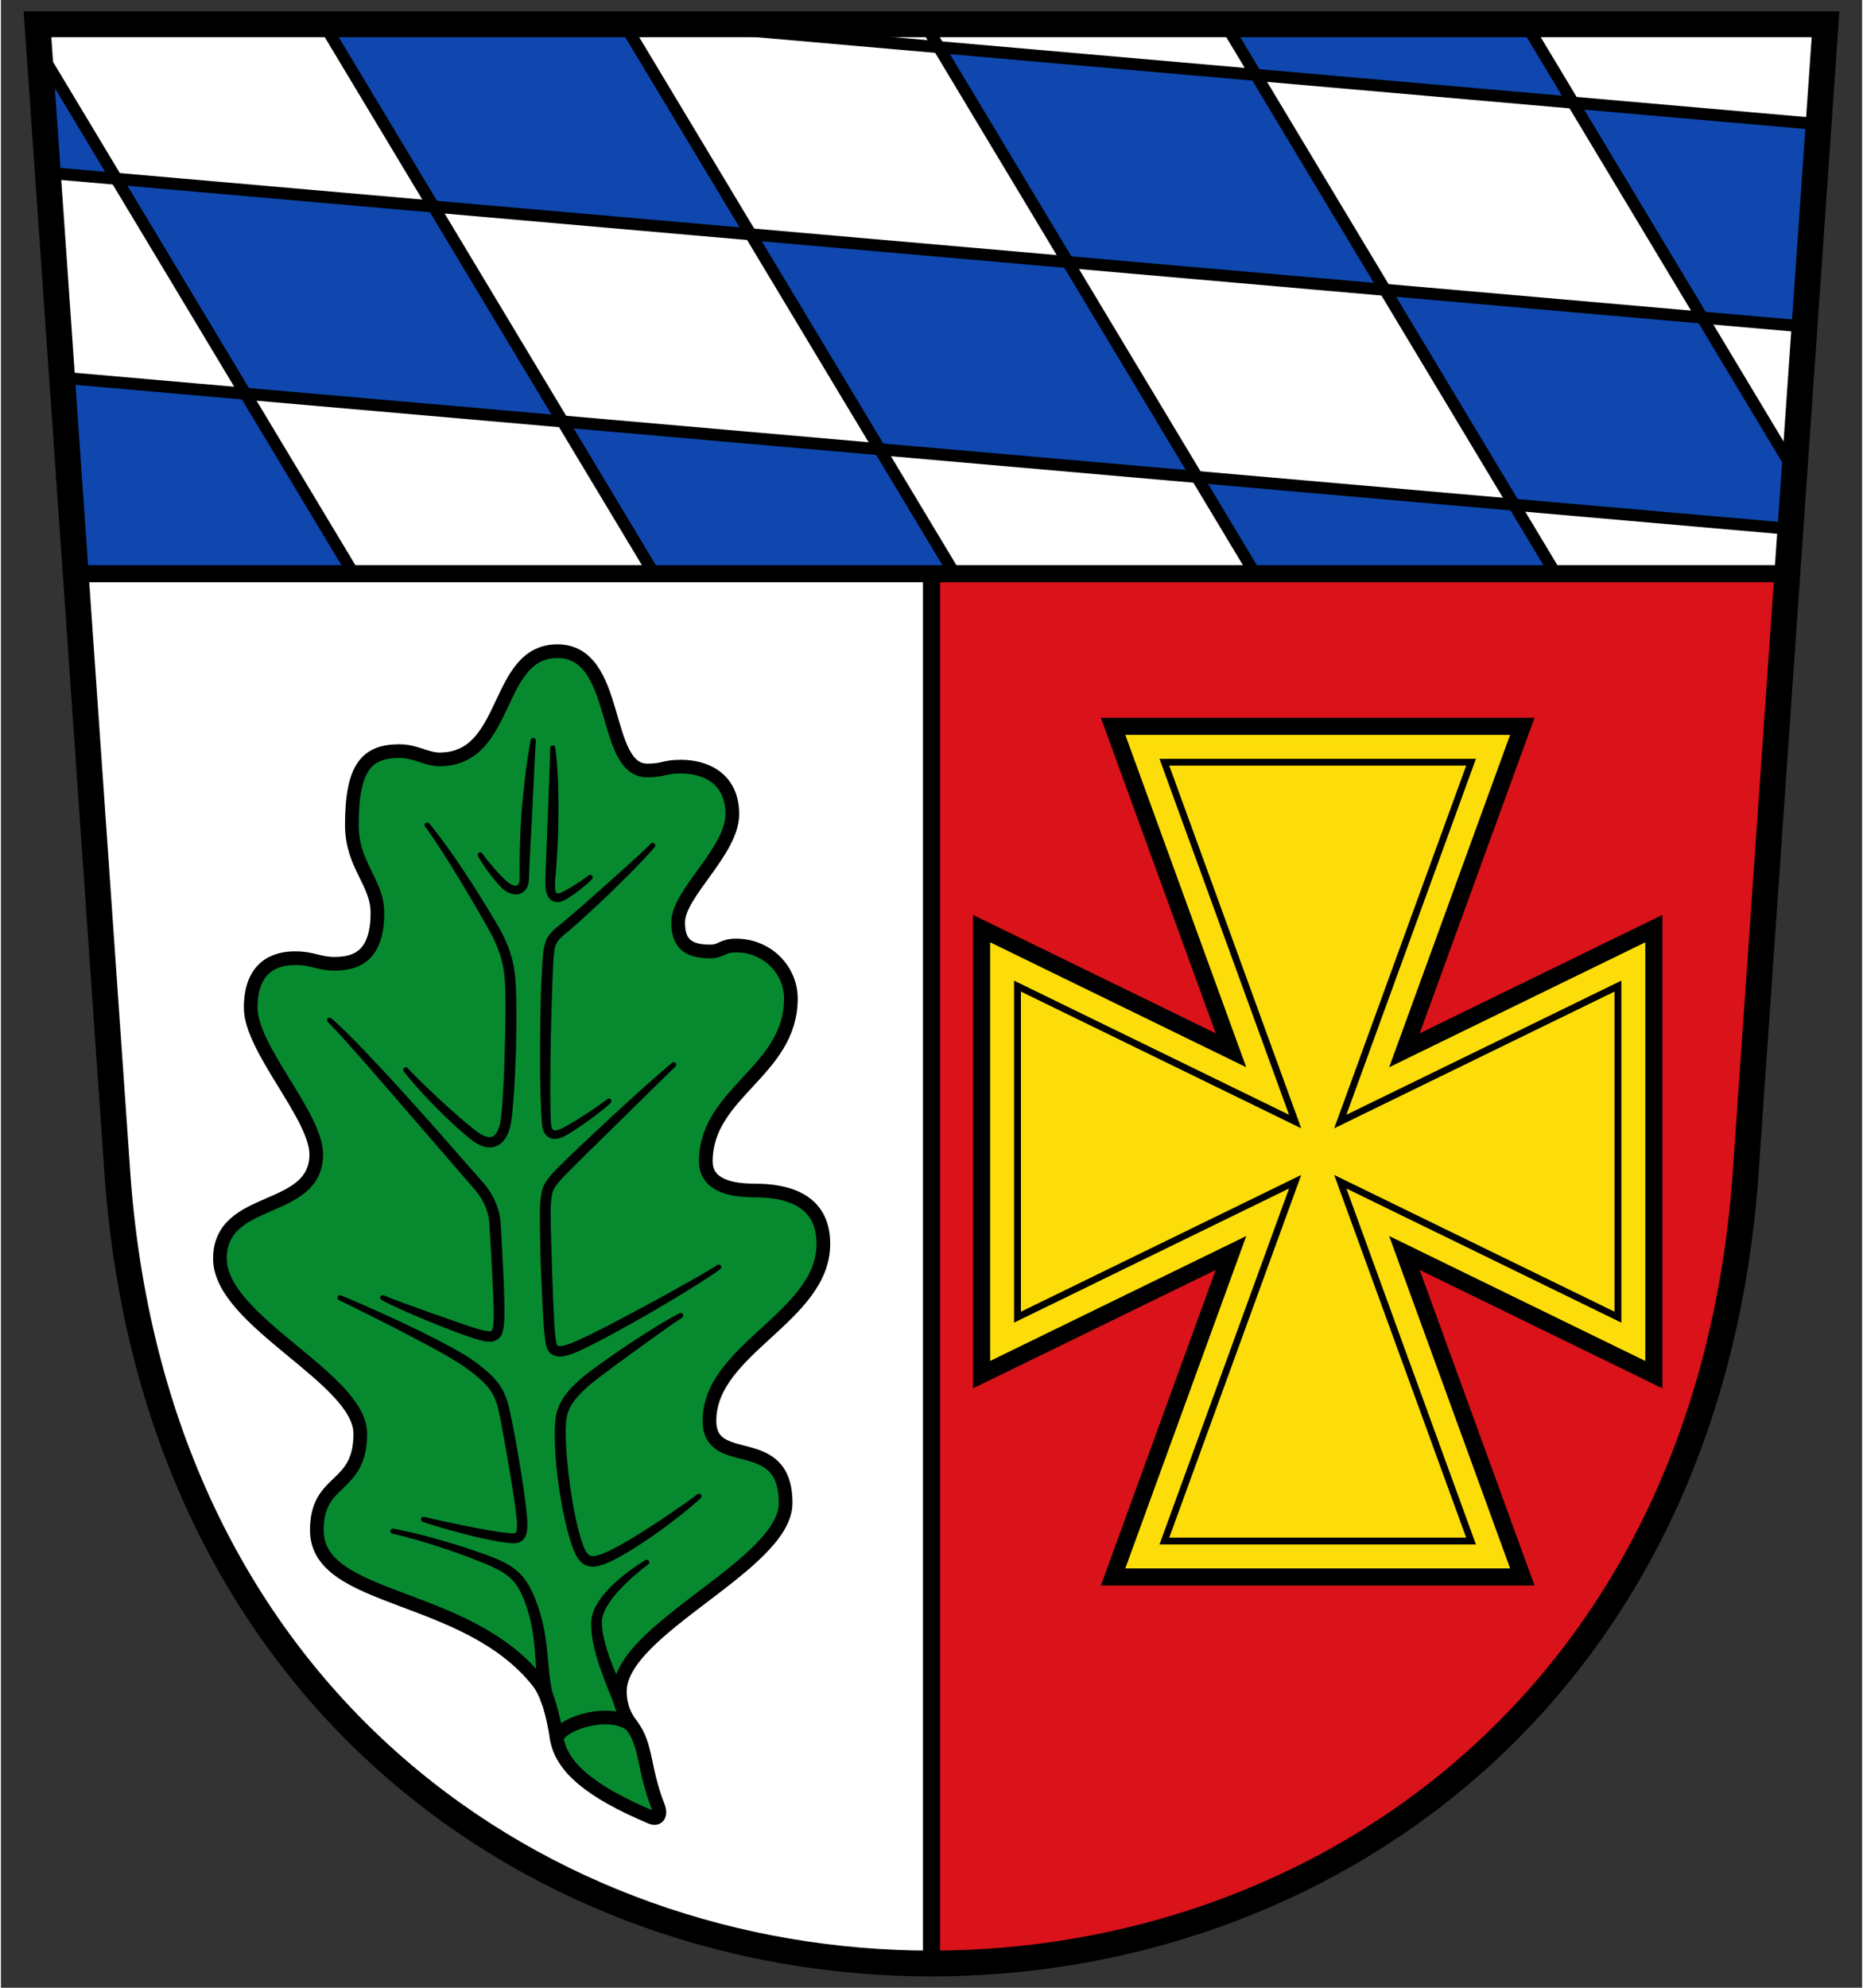 <?xml version="1.0" encoding="utf-8"?>
<!-- Generator: Adobe Illustrator 18.0.0, SVG Export Plug-In . SVG Version: 6.00 Build 0)  -->
<!DOCTYPE svg PUBLIC "-//W3C//DTD SVG 1.1//EN" "http://www.w3.org/Graphics/SVG/1.1/DTD/svg11.dtd">
<svg xmlns="http://www.w3.org/2000/svg" xmlns:xlink="http://www.w3.org/1999/xlink" version="1.1" id="Ebene_1" x="0px" y="0px" viewBox="0 0 544.25 581.1" style="enable-background:new 0 0 544.25 581.1;" xml:space="preserve" width="60" height="64">
<rect x="0" y="0" width="544.25" height="581.1" fill="#333333" stroke="none"/>
<path style="fill:#FFFFFF;" d="M533.555,7.087l-11.17,160.62h-250.26v406.3c-113.09,0-226.18-76.37-237.93-229.12l-12.32-177.18  L10.695,7.087H533.555z"/>
<path style="fill:#DA121A;" d="M522.393,167.707l-12.33,177.18c-11.75,152.75-124.84,229.12-237.93,229.12v-406.3H522.393z"/>
<polygon style="fill:#0F47AF;" points="278.855,167.714 190.985,167.714 164.245,123.214 256.995,131.324 "/>
<polygon style="fill:#0F47AF;" points="454.605,167.714 366.725,167.714 349.745,139.444 442.495,147.554 "/>
<polygon style="fill:#0F47AF;" points="524.475,137.754 523.305,154.624 442.495,147.554 404.745,84.724 497.485,92.834 "/>
<polygon style="fill:#0F47AF;" points="33.735,52.264 13.715,50.514 11.235,14.804 "/>
<polygon style="fill:#0F47AF;" points="103.105,167.714 21.875,167.714 17.885,110.404 71.495,115.094 "/>
<polygon style="fill:#0F47AF;" points="219.235,68.494 126.495,60.384 94.475,7.094 182.345,7.094 "/>
<polygon style="fill:#0F47AF;" points="164.245,123.214 71.495,115.094 33.735,52.264 126.495,60.384 "/>
<polygon style="fill:#0F47AF;" points="349.735,139.444 256.995,131.324 219.235,68.494 311.985,76.604 "/>
<polygon style="fill:#0F47AF;" points="404.745,84.724 311.985,76.604 274.235,13.784 366.985,21.894 366.995,21.894 "/>
<polygon style="fill:#0F47AF;" points="459.735,30.014 366.995,21.894 366.985,21.894 358.095,7.094 445.965,7.094 "/>
<polygon style="fill:#0F47AF;" points="531.535,36.294 527.415,95.454 497.485,92.834 459.735,30.014 "/>
<path style="fill:none;stroke:#000000;stroke-width:7.551;" d="M10.695,7.087l11.179,160.628l12.32,177.179c11.75,152.748,124.842,229.122,237.933,229.122  c113.092,0,226.184-76.374,237.934-229.122l12.326-177.179L533.563,7.087H10.695z"/>
<line style="fill:none;stroke:#000000;stroke-width:5;stroke-linejoin:round;" x1="21.875" y1="167.714" x2="522.388" y2="167.714"/>
<line style="fill:none;stroke:#000000;stroke-width:5;stroke-linejoin:round;" x1="272.129" y1="167.714" x2="272.129" y2="574.016"/>
<polygon style="fill:#FCDD09;stroke:#000000;stroke-width:5;stroke-miterlimit:10;" points="483.352,271.473 483.352,336.67 483.352,401.867 410.421,366.296 444.895,461.012 385.062,461.012   325.228,461.012 359.702,366.296 286.772,401.867 286.772,336.67 286.772,271.473 359.702,307.044 325.228,212.328 385.062,212.328   444.895,212.328 410.421,307.044 "/>
<path style="fill:none;stroke:#000000;stroke-width:2;stroke-miterlimit:10;" d="M340.224,450.512H429.9l-38.234-105.045l81.186,39.597v-96.787l-81.186,39.597L429.9,222.828h-89.676  l38.233,105.045l-81.186-39.597v96.787l81.186-39.597L340.224,450.512z"/>
<line style="fill:none;stroke:#000000;stroke-width:3.5;stroke-linejoin:round;" x1="523.303" y1="154.629" x2="17.89" y2="110.411"/>
<line style="fill:none;stroke:#000000;stroke-width:3.5;stroke-linejoin:round;" x1="527.419" y1="95.462" x2="13.721" y2="50.519"/>
<line style="fill:none;stroke:#000000;stroke-width:3.5;stroke-linejoin:round;" x1="531.535" y1="36.294" x2="197.782" y2="7.094"/>
<line style="fill:none;stroke:#000000;stroke-width:3.5;stroke-linejoin:round;" x1="11.236" y1="14.812" x2="103.114" y2="167.722"/>
<line style="fill:none;stroke:#000000;stroke-width:3.5;stroke-linejoin:round;" x1="182.347" y1="7.094" x2="278.862" y2="167.722"/>
<line style="fill:none;stroke:#000000;stroke-width:3.5;stroke-linejoin:round;" x1="94.473" y1="7.094" x2="190.988" y2="167.722"/>
<line style="fill:none;stroke:#000000;stroke-width:3.5;stroke-linejoin:round;" x1="270.221" y1="7.094" x2="366.735" y2="167.722"/>
<line style="fill:none;stroke:#000000;stroke-width:3.5;stroke-linejoin:round;" x1="358.095" y1="7.094" x2="454.609" y2="167.722"/>
<line style="fill:none;stroke:#000000;stroke-width:3.5;stroke-linejoin:round;" x1="445.969" y1="7.094" x2="524.477" y2="137.753"/>
<g>
	<path style="fill:#078930;stroke:#000000;stroke-width:4;stroke-linecap:round;stroke-linejoin:round;stroke-miterlimit:10;" d="M190.015,531.206c-17.69-7.477-26.189-14.648-27.503-23.157c-0.892-5.777-2.413-12.592-5.394-16.376   c-20.924-26.558-64.739-23.058-64.739-44.342c0-15.55,12.717-11.717,12.717-28.217c0-16.167-41.05-32.833-41.05-51.167   c0-18.833,28.167-12.833,28.167-30.5c0-11.168-19.167-30.833-19.167-42.833c0-12.018,7.162-14.5,12.916-14.5   c5.334,0,6.934,1.633,11.601,1.633c6.214,0,12.533-2.133,12.533-14.901c0-8.982-7.476-13.857-7.476-25.681   c0-16.884,4.385-21.584,13.885-21.584c4.875,0,7.777,2.412,11.808,2.412c20.55,0,15.942-31.629,34.442-31.629   c18.458,0,12.875,34.875,26.25,34.875c4.791,0,4.875-1.125,9.883-1.125c6.757,0,14.991,3.177,14.991,13.875   c0,10.875-15.833,23.125-15.833,31.625c0,5.75,2.333,8.533,9.333,8.533c3.417,0,3.407-1.734,7.583-1.734   c9.208,0,16.042,7.2,16.042,15.508c0,21.317-24.875,27.384-24.875,47.634c0,5.676,4.917,8.475,14.25,8.475   c9.356,0,20.125,2.583,20.125,15.583c0,21.375-33.308,30.75-33.308,51.717c0,14.783,22.275,2.783,22.275,24.067   c0,18.05-48.467,36.766-48.467,55c0,3.943,1.101,6.945,3.408,9.967c4.549,5.958,3.321,12.385,7.792,23.81   C193.01,530.233,192.395,532.212,190.015,531.206z"/>
	<g>
		<path d="M156.422,216.516c0,0-0.056,0.939-0.156,2.583c-0.085,1.639-0.207,3.98-0.354,6.79c-0.132,2.813-0.286,6.094-0.451,9.611    c-0.085,1.757-0.173,3.573-0.262,5.418c-0.08,1.845-0.226,3.716-0.319,5.588c-0.093,1.872-0.186,3.743-0.278,5.586    c-0.036,0.92-0.071,1.833-0.106,2.735c-0.045,0.928-0.008,1.704-0.13,2.832c-0.146,1.04-0.537,2.307-1.677,3.153    c-0.559,0.406-1.233,0.616-1.847,0.651c-0.617,0.038-1.177-0.067-1.678-0.223c-0.999-0.326-1.782-0.861-2.448-1.435    c-0.353-0.312-0.58-0.555-0.864-0.854c-0.279-0.293-0.516-0.563-0.759-0.841c-1.901-2.195-3.263-4.145-4.186-5.549    c-0.923-1.398-1.388-2.249-1.388-2.249l-0.012-0.021c-0.198-0.364-0.064-0.819,0.299-1.018c0.343-0.187,0.769-0.076,0.983,0.241    c0,0,0.51,0.762,1.523,2.03c1.016,1.256,2.514,3.055,4.447,5.01c0.24,0.238,0.498,0.491,0.742,0.713    c0.235,0.22,0.55,0.494,0.775,0.677c0.501,0.396,1.071,0.724,1.621,0.88c0.561,0.154,1.012,0.092,1.239-0.112    c0.25-0.188,0.487-0.699,0.549-1.386c0.054-0.628,0.006-1.651,0.009-2.538c0-0.914,0-1.839,0-2.771    c0.009-1.863,0.052-3.754,0.112-5.642c0.069-1.888,0.11-3.777,0.233-5.633c0.103-1.856,0.251-3.68,0.399-5.444    c0.151-1.764,0.337-3.466,0.504-5.08c0.18-1.614,0.328-3.14,0.522-4.545c0.371-2.813,0.698-5.147,0.997-6.789    c0.273-1.638,0.471-2.555,0.471-2.555l0.003-0.015c0.087-0.406,0.487-0.664,0.893-0.576    C156.198,215.816,156.444,216.152,156.422,216.516z"/>
	</g>
	<g>
		<path d="M178.302,322.435c0,0-0.085,0.077-0.249,0.228c-0.161,0.15-0.408,0.373-0.747,0.666c-0.664,0.583-1.651,1.392-2.94,2.383    c-1.29,0.988-2.869,2.166-4.744,3.434c-0.937,0.635-1.945,1.295-3.03,1.969c-0.273,0.167-0.549,0.336-0.829,0.507    c-0.294,0.165-0.591,0.331-0.892,0.5c-0.713,0.343-1.415,0.65-2.318,0.788c-0.455,0.055-0.957,0.085-1.506-0.062    c-0.541-0.116-1.099-0.435-1.499-0.843c-0.827-0.842-1.071-1.814-1.229-2.672c-0.142-0.918-0.143-1.602-0.213-2.382    c-0.06-0.761-0.087-1.563-0.133-2.361c-0.151-3.19-0.234-6.526-0.294-9.986c-0.057-6.914,0.004-14.279,0.171-21.648    c0.068-3.687,0.252-7.366,0.47-11.01c0.14-1.821,0.178-3.611,0.651-5.623c0.236-0.997,0.693-2.049,1.322-2.913    c0.622-0.873,1.346-1.561,2.056-2.16c1.415-1.143,2.64-2.138,3.897-3.233c1.252-1.076,2.476-2.13,3.668-3.155    c2.375-2.069,4.602-4.051,6.649-5.89c4.127-3.642,7.508-6.744,9.874-8.904c2.36-2.175,3.63-3.456,3.63-3.456    c0.292-0.294,0.767-0.297,1.062-0.005c0.276,0.274,0.292,0.712,0.053,1.008c0,0-1.187,1.458-3.414,3.796    c-2.203,2.369-5.472,5.615-9.428,9.477c-2.001,1.907-4.179,3.961-6.508,6.112c-1.167,1.074-2.363,2.179-3.616,3.285    c-1.232,1.099-2.625,2.258-3.881,3.292c-0.601,0.516-1.132,1.052-1.519,1.613c-0.392,0.56-0.65,1.153-0.82,1.883    c-0.338,1.449-0.399,3.274-0.506,5.057c-0.199,3.583-0.265,7.253-0.411,10.916c-0.248,7.331-0.383,14.673-0.408,21.547    c-0.029,3.434-0.031,6.762,0.037,9.888c0.025,0.781,0.03,1.537,0.07,2.307c0.044,0.75,0.05,1.583,0.128,2.136    c0.078,0.594,0.269,1.098,0.46,1.293c0.16,0.203,0.399,0.276,0.884,0.248c0.468-0.043,1.033-0.248,1.517-0.451    c0.281-0.142,0.559-0.282,0.833-0.421c0.277-0.153,0.55-0.305,0.82-0.455c1.077-0.608,2.091-1.212,3.035-1.795    c1.887-1.168,3.521-2.212,4.836-3.113c1.317-0.896,2.328-1.636,3.002-2.138c0.333-0.248,0.592-0.449,0.767-0.591    c0.175-0.138,0.265-0.209,0.265-0.209c0.325-0.257,0.797-0.203,1.054,0.122C178.629,321.725,178.588,322.171,178.302,322.435z"/>
	</g>
	<g>
		<path d="M162.093,218.567c0,0,0.136,0.87,0.298,2.414c0.072,0.775,0.19,1.725,0.25,2.801c0.066,1.079,0.14,2.296,0.22,3.623    c0.068,1.327,0.094,2.765,0.127,4.285c0.028,1.52,0.065,3.123,0.054,4.78c-0.008,3.314-0.069,6.848-0.241,10.377    c-0.083,1.765-0.178,3.529-0.304,5.265c-0.111,1.721-0.251,3.48-0.4,5.065c-0.063,0.868-0.108,1.541-0.057,2.233    c0.039,0.668,0.193,1.293,0.361,1.553c0.092,0.105,0.102,0.163,0.186,0.177c0.019,0.038,0.115,0.011,0.171,0.042    c0.093-0.009,0.184,0,0.295-0.016c0.457-0.064,1.025-0.299,1.542-0.583c1.105-0.603,2.156-1.235,3.04-1.788    c0.897-0.552,1.664-1.057,2.287-1.489c1.241-0.869,1.939-1.393,1.939-1.393c0.332-0.249,0.803-0.182,1.052,0.15    c0.226,0.301,0.191,0.717-0.065,0.978l-0.015,0.015c0,0-0.628,0.638-1.821,1.66c-0.596,0.512-1.334,1.119-2.205,1.785    c-0.889,0.658-1.864,1.355-3.023,2.112c-0.614,0.389-1.295,0.784-2.236,1.017c-0.236,0.055-0.508,0.084-0.773,0.107    c-0.3-0.022-0.583-0.002-0.906-0.115c-0.646-0.143-1.228-0.617-1.596-1.095c-0.702-0.995-0.851-1.952-0.98-2.851    c-0.114-0.891-0.094-1.846-0.077-2.626c0.122-3.299,0.251-6.818,0.381-10.336c0.277-7.017,0.554-14.033,0.762-19.295    c0.111-2.63,0.146-4.821,0.197-6.343c0.028-1.542,0.043-2.423,0.043-2.423c0.007-0.415,0.35-0.746,0.765-0.739    c0.371,0.007,0.675,0.281,0.729,0.636L162.093,218.567z"/>
	</g>
	<g>
		<path d="M197.252,311.799c0,0-0.435,0.414-1.25,1.19c-0.802,0.784-1.979,1.935-3.477,3.399c-2.993,2.946-7.27,7.154-12.402,12.204    c-2.569,2.52-5.353,5.249-8.297,8.136c-1.46,1.452-2.96,2.943-4.493,4.467c-1.494,1.525-3.174,3.08-4.454,4.675    c-0.652,0.833-1.231,1.639-1.49,2.439c-0.283,0.812-0.39,1.906-0.502,3.038l-0.072,0.807l-0.041,0.872l-0.017,1.661    c0.014,1.162,0.028,2.33,0.042,3.502c0.076,4.705,0.291,9.499,0.421,14.291c0.158,4.789,0.327,9.591,0.59,14.278l0.112,1.739    c0.042,0.609,0.086,1.04,0.162,1.679c0.14,1.187,0.241,2.383,0.516,2.933c0.15,0.268,0.155,0.286,0.34,0.352    c0.216,0.046,0.575,0.102,1.034,0.016c0.892-0.125,1.913-0.451,2.896-0.854c4.043-1.667,7.882-3.687,11.547-5.562    c3.652-1.893,7.076-3.748,10.246-5.445c6.332-3.409,11.552-6.354,15.198-8.419c1.818-1.042,3.226-1.884,4.177-2.467    c0.932-0.595,1.43-0.913,1.43-0.913l0.031-0.02c0.349-0.223,0.812-0.12,1.035,0.229c0.216,0.338,0.125,0.785-0.198,1.015    c0,0-0.498,0.354-1.432,1.016c-0.939,0.64-2.322,1.562-4.099,2.697c-1.782,1.126-3.936,2.51-6.453,4.014    c-2.51,1.516-5.356,3.201-8.476,5.017c-3.112,1.828-6.531,3.725-10.165,5.712c-1.818,0.992-3.692,1.999-5.634,2.997    c-0.96,0.505-1.965,1.001-2.979,1.502c-0.509,0.259-1.009,0.481-1.516,0.719l-0.761,0.354l-0.838,0.347    c-1.096,0.449-2.244,0.862-3.614,1.07c-0.666,0.11-1.48,0.127-2.371-0.125c-0.231-0.087-0.46-0.186-0.683-0.292    c-0.217-0.132-0.425-0.297-0.626-0.461c-0.365-0.347-0.665-0.764-0.84-1.149c-0.369-0.779-0.507-1.491-0.602-2.115    c-0.101-0.647-0.155-1.2-0.231-1.776c-0.068-0.523-0.152-1.26-0.192-1.824l-0.13-1.791c-0.306-4.751-0.513-9.547-0.712-14.356    c-0.209-4.807-0.3-9.613-0.364-14.362c-0.005-1.191-0.009-2.377-0.014-3.558l0.037-1.843l0.048-0.871l0.089-0.925    c0.135-1.165,0.223-2.39,0.688-3.748c0.483-1.378,1.295-2.42,2.028-3.348c0.335-0.429,0.766-0.903,1.18-1.349    c0.399-0.408,0.796-0.814,1.191-1.218c0.792-0.782,1.576-1.556,2.351-2.323c1.554-1.521,3.102-2.975,4.601-4.398    c3.013-2.826,5.863-5.497,8.492-7.963c2.663-2.43,5.104-4.657,7.267-6.631c2.163-1.974,4.077-3.667,5.66-5.052    c1.592-1.384,2.842-2.471,3.695-3.212c0.86-0.728,1.318-1.116,1.318-1.116c0.316-0.268,0.79-0.228,1.057,0.088    C197.568,311.072,197.537,311.527,197.252,311.799z"/>
	</g>
	<g>
		<path d="M199.198,385.204c0,0-0.42,0.277-1.207,0.796c-0.765,0.522-1.893,1.282-3.323,2.298c-1.427,1.016-3.159,2.25-5.146,3.665    c-1.975,1.435-4.202,3.053-6.632,4.818c-2.422,1.773-5.052,3.692-7.777,5.762c-1.363,1.049-2.742,2.08-3.995,3.259    c-1.292,1.207-2.555,2.459-3.559,3.844c-1.017,1.379-1.748,2.902-2.074,4.57c-0.094,0.397-0.142,0.876-0.188,1.234l-0.1,1.462    c-0.021,0.938-0.055,1.836-0.028,2.818c0.049,3.859,0.423,7.823,0.893,11.76c0.462,3.941,1.076,7.871,1.869,11.682    c0.408,1.901,0.845,3.78,1.375,5.588l0.398,1.35l0.45,1.307c0.071,0.198,0.157,0.476,0.215,0.609l0.269,0.66    c0.17,0.356,0.328,0.682,0.533,1.005c0.399,0.647,0.827,1.009,1.258,1.149c0.436,0.157,1.11,0.105,1.858-0.083    c0.734-0.191,1.581-0.494,2.313-0.821c0.845-0.341,1.542-0.715,2.278-1.058c2.99-1.53,5.763-3.218,8.289-4.806    c2.516-1.612,4.84-3.079,6.855-4.444c2.007-1.377,3.757-2.578,5.198-3.567c1.436-0.998,2.53-1.818,3.283-2.368    c0.739-0.561,1.133-0.861,1.133-0.861l0.021-0.015c0.33-0.251,0.801-0.187,1.051,0.143c0.235,0.31,0.191,0.745-0.088,1.005    c0,0-0.375,0.346-1.077,0.996c-0.709,0.635-1.77,1.541-3.138,2.66c-1.359,1.134-3.058,2.442-5.027,3.919    c-1.973,1.47-4.205,3.124-6.733,4.802c-2.527,1.685-5.285,3.473-8.395,5.174c-0.812,0.418-1.663,0.862-2.459,1.19    c-0.883,0.395-1.724,0.712-2.739,0.992c-0.991,0.247-2.213,0.476-3.556,0.061c-0.666-0.197-1.255-0.582-1.755-1.002    c-0.472-0.435-0.859-0.91-1.167-1.391c-0.306-0.469-0.569-0.99-0.803-1.492l-0.275-0.658c-0.129-0.306-0.178-0.487-0.272-0.737    l-0.498-1.409l-0.435-1.424c-0.576-1.905-1.046-3.844-1.485-5.803c-0.853-3.921-1.516-7.927-2.025-11.957    c-0.489-4.033-0.804-8.083-0.83-12.131c-0.02-0.994,0.025-2.065,0.063-3.084l0.113-1.461c0.073-0.608,0.133-1.097,0.259-1.644    c0.436-2.139,1.431-4.134,2.665-5.766c1.228-1.654,2.631-3,3.993-4.252c1.401-1.292,2.879-2.372,4.258-3.415    c2.799-2.066,5.481-3.938,7.981-5.636c2.494-1.704,4.817-3.211,6.89-4.527c2.069-1.32,3.883-2.46,5.407-3.352    c1.518-0.894,2.736-1.591,3.579-2.047c0.837-0.433,1.284-0.663,1.284-0.663c0.368-0.19,0.822-0.046,1.012,0.323    C199.631,384.574,199.512,384.995,199.198,385.204z"/>
	</g>
	<g>
		<path d="M125.218,240.702c0,0,0.338,0.405,0.972,1.163c0.634,0.781,1.538,1.929,2.637,3.417c1.098,1.491,2.433,3.299,3.88,5.427    c1.455,2.123,3.07,4.534,4.797,7.188c1.738,2.647,3.531,5.57,5.414,8.671c0.938,1.563,1.892,3.132,2.853,4.822    c0.948,1.69,1.862,3.523,2.585,5.438c0.737,1.921,1.297,3.966,1.666,6.06c0.365,2.098,0.522,4.23,0.594,6.331    c0.158,4.175,0.15,8.413,0.101,12.632c-0.038,4.224-0.196,8.442-0.407,12.596c-0.227,4.159-0.459,8.23-0.93,12.237    c-0.235,1.99-0.638,4.215-1.916,6.181c-0.641,0.978-1.66,1.92-2.946,2.329c-1.287,0.421-2.59,0.245-3.625-0.108    c-2.117-0.716-3.567-2.089-4.852-3.121c-1.35-1.127-2.564-2.23-3.747-3.307c-2.351-2.147-4.396-4.219-6.194-6.068    c-1.795-1.851-3.329-3.495-4.55-4.89c-2.464-2.767-3.745-4.478-3.745-4.478l-0.008-0.011c-0.248-0.332-0.181-0.802,0.151-1.051    c0.311-0.232,0.745-0.186,1.002,0.093c0,0,1.406,1.531,4.022,4.095c1.317,1.271,2.908,2.824,4.773,4.563    c1.864,1.74,4.012,3.656,6.359,5.722c1.179,1.016,2.429,2.088,3.72,3.107c1.361,1.063,2.621,2.095,3.982,2.492    c1.374,0.44,2.309,0.147,3.122-1.065c0.389-0.604,0.685-1.375,0.916-2.184c0.085-0.417,0.198-0.756,0.266-1.276l0.108-0.676    l0.08-0.714c0.417-3.832,0.615-7.908,0.801-12.019c0.167-4.121,0.272-8.313,0.379-12.502c0.087-4.193,0.134-8.372,0.016-12.476    c-0.052-2.037-0.184-4.013-0.497-5.919c-0.319-1.905-0.804-3.751-1.464-5.519c-0.664-1.777-1.423-3.455-2.301-5.091    c-0.879-1.631-1.817-3.258-2.705-4.815c-1.787-3.129-3.549-6.046-5.151-8.753c-3.227-5.401-6.048-9.822-8.061-12.879    c-1.007-1.531-1.837-2.699-2.389-3.494c-0.58-0.796-0.889-1.221-0.889-1.221c-0.246-0.333-0.175-0.803,0.158-1.049    C124.516,240.344,124.964,240.404,125.218,240.702z"/>
	</g>
	<g>
		<path d="M96.611,297.671c0,0,0.423,0.379,1.217,1.089c0.804,0.686,1.927,1.814,3.371,3.206c1.409,1.411,3.131,3.115,5.037,5.129    c1.901,2.017,4.046,4.293,6.385,6.776c2.325,2.496,4.792,5.243,7.413,8.139c2.611,2.904,5.377,5.955,8.184,9.158    c2.81,3.199,5.713,6.504,8.664,9.863c1.487,1.688,2.987,3.39,4.492,5.098c1.545,1.875,2.82,3.999,3.669,6.332    c0.424,1.164,0.737,2.374,0.924,3.606c0.095,0.609,0.15,1.252,0.189,1.842l0.098,1.692c0.123,2.259,0.246,4.508,0.367,6.74    c0.23,4.47,0.466,8.868,0.574,13.148c0.049,2.153,0.111,4.223,0.013,6.407c-0.08,1.05-0.117,2.104-0.455,3.338    c-0.162,0.595-0.451,1.344-1.105,1.981c-0.657,0.647-1.543,0.917-2.233,0.988c-1.365,0.091-2.384-0.179-3.381-0.418    c-1.003-0.266-1.855-0.556-2.758-0.863c-1.778-0.61-3.44-1.215-5.044-1.821c-3.197-1.215-6.104-2.374-8.662-3.453    c-2.558-1.077-4.792-2.007-6.604-2.845c-1.815-0.835-3.238-1.495-4.2-1.989c-0.961-0.489-1.472-0.78-1.472-0.78    c-0.361-0.205-0.487-0.663-0.282-1.024c0.19-0.336,0.601-0.468,0.948-0.32l0.007,0.003c0,0,2.041,0.872,5.769,2.23    c1.862,0.676,4.124,1.497,6.717,2.439c2.604,0.913,5.541,1.943,8.745,3.067c1.597,0.553,3.28,1.133,4.987,1.676    c0.84,0.27,1.766,0.551,2.597,0.763c0.837,0.209,1.728,0.361,2.317,0.306c0.273-0.047,0.364-0.101,0.416-0.156    c0.06-0.052,0.19-0.253,0.275-0.62c0.193-0.701,0.256-1.69,0.309-2.679c0.063-1.911-0.016-4.029-0.091-6.129    c-0.174-4.229-0.396-8.616-0.653-13.073c-0.131-2.23-0.262-4.479-0.395-6.736l-0.091-1.698c-0.033-0.541-0.07-1.028-0.145-1.541    c-0.145-1.012-0.394-2.012-0.739-2.985c-0.686-1.944-1.762-3.781-3.079-5.405c-1.471-1.697-2.937-3.387-4.391-5.064    c-2.921-3.382-5.796-6.71-8.579-9.93c-5.567-6.432-10.764-12.436-15.218-17.581c-4.447-5.149-8.216-9.379-10.867-12.319    c-1.341-1.44-2.369-2.578-3.131-3.334c-0.745-0.761-1.142-1.167-1.142-1.167l-0.004-0.004c-0.29-0.296-0.285-0.771,0.012-1.061    C95.87,297.416,96.319,297.411,96.611,297.671z"/>
	</g>
	<g>
		<path d="M99.437,378.69c0,0,1.829,0.738,5.003,2.12c3.178,1.366,7.691,3.374,13.057,5.904c2.686,1.26,5.582,2.657,8.615,4.207    c3.035,1.552,6.219,3.208,9.452,5.156c1.618,0.962,3.268,2.121,4.759,3.312c1.534,1.207,3.072,2.526,4.446,4.138    c1.369,1.614,2.463,3.571,3.128,5.579c0.357,1.004,0.602,2.009,0.838,3.023l0.617,2.912c0.794,3.894,1.507,7.78,2.143,11.625    c0.64,3.843,1.241,7.629,1.726,11.32c0.239,1.85,0.472,3.662,0.626,5.488c0.03,0.474,0.06,0.945,0.09,1.414l0.016,0.658    l-0.009,0.741c-0.057,0.967-0.082,2.009-0.779,3.234c-0.35,0.611-1.052,1.173-1.708,1.387c-0.657,0.231-1.224,0.257-1.734,0.262    c-0.247-0.006-0.497-0.012-0.721-0.035l-0.361-0.033l-0.302-0.037c-0.402-0.049-0.798-0.096-1.216-0.162    c-1.647-0.244-3.161-0.528-4.631-0.829c-2.933-0.578-5.573-1.263-7.914-1.864c-2.339-0.608-4.369-1.166-6.027-1.673    c-3.326-0.985-5.198-1.643-5.198-1.643c-0.392-0.136-0.599-0.564-0.462-0.956c0.126-0.364,0.508-0.568,0.875-0.486    c0,0,1.917,0.435,5.273,1.195c3.359,0.727,8.171,1.775,13.951,2.771c1.437,0.25,2.962,0.487,4.477,0.665    c0.371,0.049,0.775,0.084,1.179,0.122l0.303,0.028l0.249,0.014c0.183,0.014,0.343,0.01,0.508,0.011    c0.311-0.01,0.583-0.054,0.714-0.111c0.132-0.065,0.126-0.064,0.201-0.19c0.151-0.26,0.296-0.993,0.293-1.75l0-0.567l-0.026-0.657    c-0.033-0.409-0.066-0.821-0.099-1.234c-0.171-1.719-0.427-3.513-0.688-5.327c-0.547-3.634-1.15-7.397-1.805-11.212    c-0.672-3.811-1.344-7.693-2.081-11.54l-0.58-2.882c-0.203-0.905-0.415-1.82-0.711-2.671c-0.559-1.728-1.397-3.251-2.521-4.616    c-1.133-1.359-2.515-2.587-3.959-3.743c-1.479-1.189-2.885-2.231-4.424-3.198c-3.061-1.941-6.188-3.66-9.154-5.261    c-2.991-1.573-5.819-3.06-8.43-4.432c-5.253-2.696-9.667-4.883-12.753-6.42c-3.095-1.52-4.864-2.388-4.864-2.388    c-0.372-0.183-0.525-0.632-0.343-1.004c0.174-0.354,0.591-0.511,0.952-0.366L99.437,378.69z"/>
	</g>
	<g>
		<path d="M114.786,446.881c0,0,0.294,0.058,0.845,0.167c0.551,0.108,1.358,0.263,2.396,0.496c2.072,0.449,4.999,1.147,8.484,2.11    c3.483,0.964,7.523,2.164,11.808,3.622c2.143,0.733,4.345,1.514,6.579,2.436c2.245,0.94,4.552,2.117,6.501,3.957    c1.966,1.824,3.274,4.168,4.266,6.391l0.365,0.839l0.341,0.864c0.209,0.551,0.428,1.074,0.626,1.639    c0.386,1.163,0.766,2.317,1.044,3.438c1.202,4.508,1.614,8.818,1.949,12.406c0.313,3.601,0.617,6.491,1.038,8.397    c0.216,0.946,0.4,1.676,0.576,2.137c0.159,0.472,0.244,0.723,0.244,0.723l0.054,0.159c0.354,1.046-0.208,2.181-1.254,2.534    c-1.046,0.354-2.181-0.208-2.534-1.254c-0.004-0.012-0.011-0.034-0.015-0.047c0,0-0.099-0.319-0.285-0.917    c-0.203-0.598-0.401-1.474-0.618-2.58c-0.419-2.21-0.644-5.301-0.853-8.87c-0.229-3.57-0.513-7.667-1.512-11.888    c-0.233-1.07-0.544-2.094-0.851-3.138c-0.168-0.532-0.382-1.089-0.572-1.637l-0.281-0.78l-0.317-0.79    c-0.869-2.094-1.911-4.048-3.424-5.562c-1.491-1.529-3.48-2.67-5.543-3.617c-2.096-0.956-4.246-1.808-6.328-2.605    c-4.173-1.59-8.136-2.925-11.548-4.003c-3.412-1.076-6.292-1.874-8.303-2.386c-1.001-0.264-1.807-0.449-2.354-0.577    c-0.547-0.129-0.839-0.197-0.839-0.197c-0.403-0.094-0.654-0.498-0.559-0.902C114.003,447.052,114.392,446.804,114.786,446.881z"/>
	</g>
	<path style="fill:none;stroke:#000000;stroke-width:4;stroke-linecap:round;stroke-linejoin:round;stroke-miterlimit:10;" d="M162.512,508.049c1.75-4.5,15.9-8.684,21.9-3.684"/>
	<g>
		<path d="M189.302,457.316c0,0-0.63,0.459-1.651,1.274c-0.512,0.413-1.14,0.917-1.833,1.519c-0.696,0.6-1.482,1.274-2.3,2.047    c-0.828,0.763-1.687,1.624-2.555,2.56c-0.438,0.466-0.857,0.964-1.301,1.46c-0.402,0.524-0.858,1.032-1.238,1.593    c-0.822,1.089-1.502,2.296-2.032,3.524l-0.342,0.93l-0.215,0.929c-0.088,0.31-0.048,0.608-0.088,0.91l-0.018,0.225l-0.005,0.056    l-0.001,0.014c0,0.017-0.003-0.103-0.001-0.043l0.002,0.036l0.009,0.143l0.034,0.572c0.024,0.797,0.139,1.453,0.226,2.134    c0.12,0.693,0.247,1.411,0.413,2.106c0.322,1.399,0.728,2.77,1.169,4.088c0.877,2.638,1.903,5.063,2.8,7.148    c0.9,2.118,1.649,3.884,2.174,5.119c0.258,0.639,0.46,1.146,0.589,1.512c0.132,0.359,0.202,0.55,0.202,0.55    c0.382,1.037-0.15,2.186-1.186,2.568c-1.037,0.382-2.186-0.15-2.568-1.186c-0.003-0.009-0.006-0.018-0.01-0.027l-0.029-0.082    c0,0-0.058-0.168-0.167-0.484c-0.102-0.312-0.28-0.786-0.51-1.392c-0.494-1.238-1.199-3.006-2.045-5.128    c-0.827-2.163-1.789-4.713-2.607-7.552c-0.411-1.418-0.788-2.907-1.079-4.455c-0.15-0.775-0.258-1.558-0.363-2.369    c-0.077-0.833-0.167-1.694-0.157-2.428l-0.011-0.573l-0.003-0.143l-0.001-0.036l0-0.079l0.002-0.022l0.008-0.086l0.033-0.345    c0.062-0.453,0.064-0.933,0.191-1.356l0.356-1.276l0.502-1.172c0.746-1.492,1.629-2.826,2.6-3.973    c0.953-1.168,1.951-2.202,2.937-3.128c0.991-0.92,1.954-1.75,2.869-2.477c0.91-0.734,1.761-1.38,2.537-1.922    c0.769-0.552,1.455-1.005,2.022-1.382c1.146-0.752,1.793-1.136,1.793-1.136l0.024-0.014c0.356-0.212,0.816-0.094,1.028,0.262    C189.705,456.662,189.61,457.09,189.302,457.316z"/>
	</g>
</g>
<g>
</g>
<g>
</g>
<g>
</g>
<g>
</g>
<g>
</g>
<g>
</g>
</svg>
